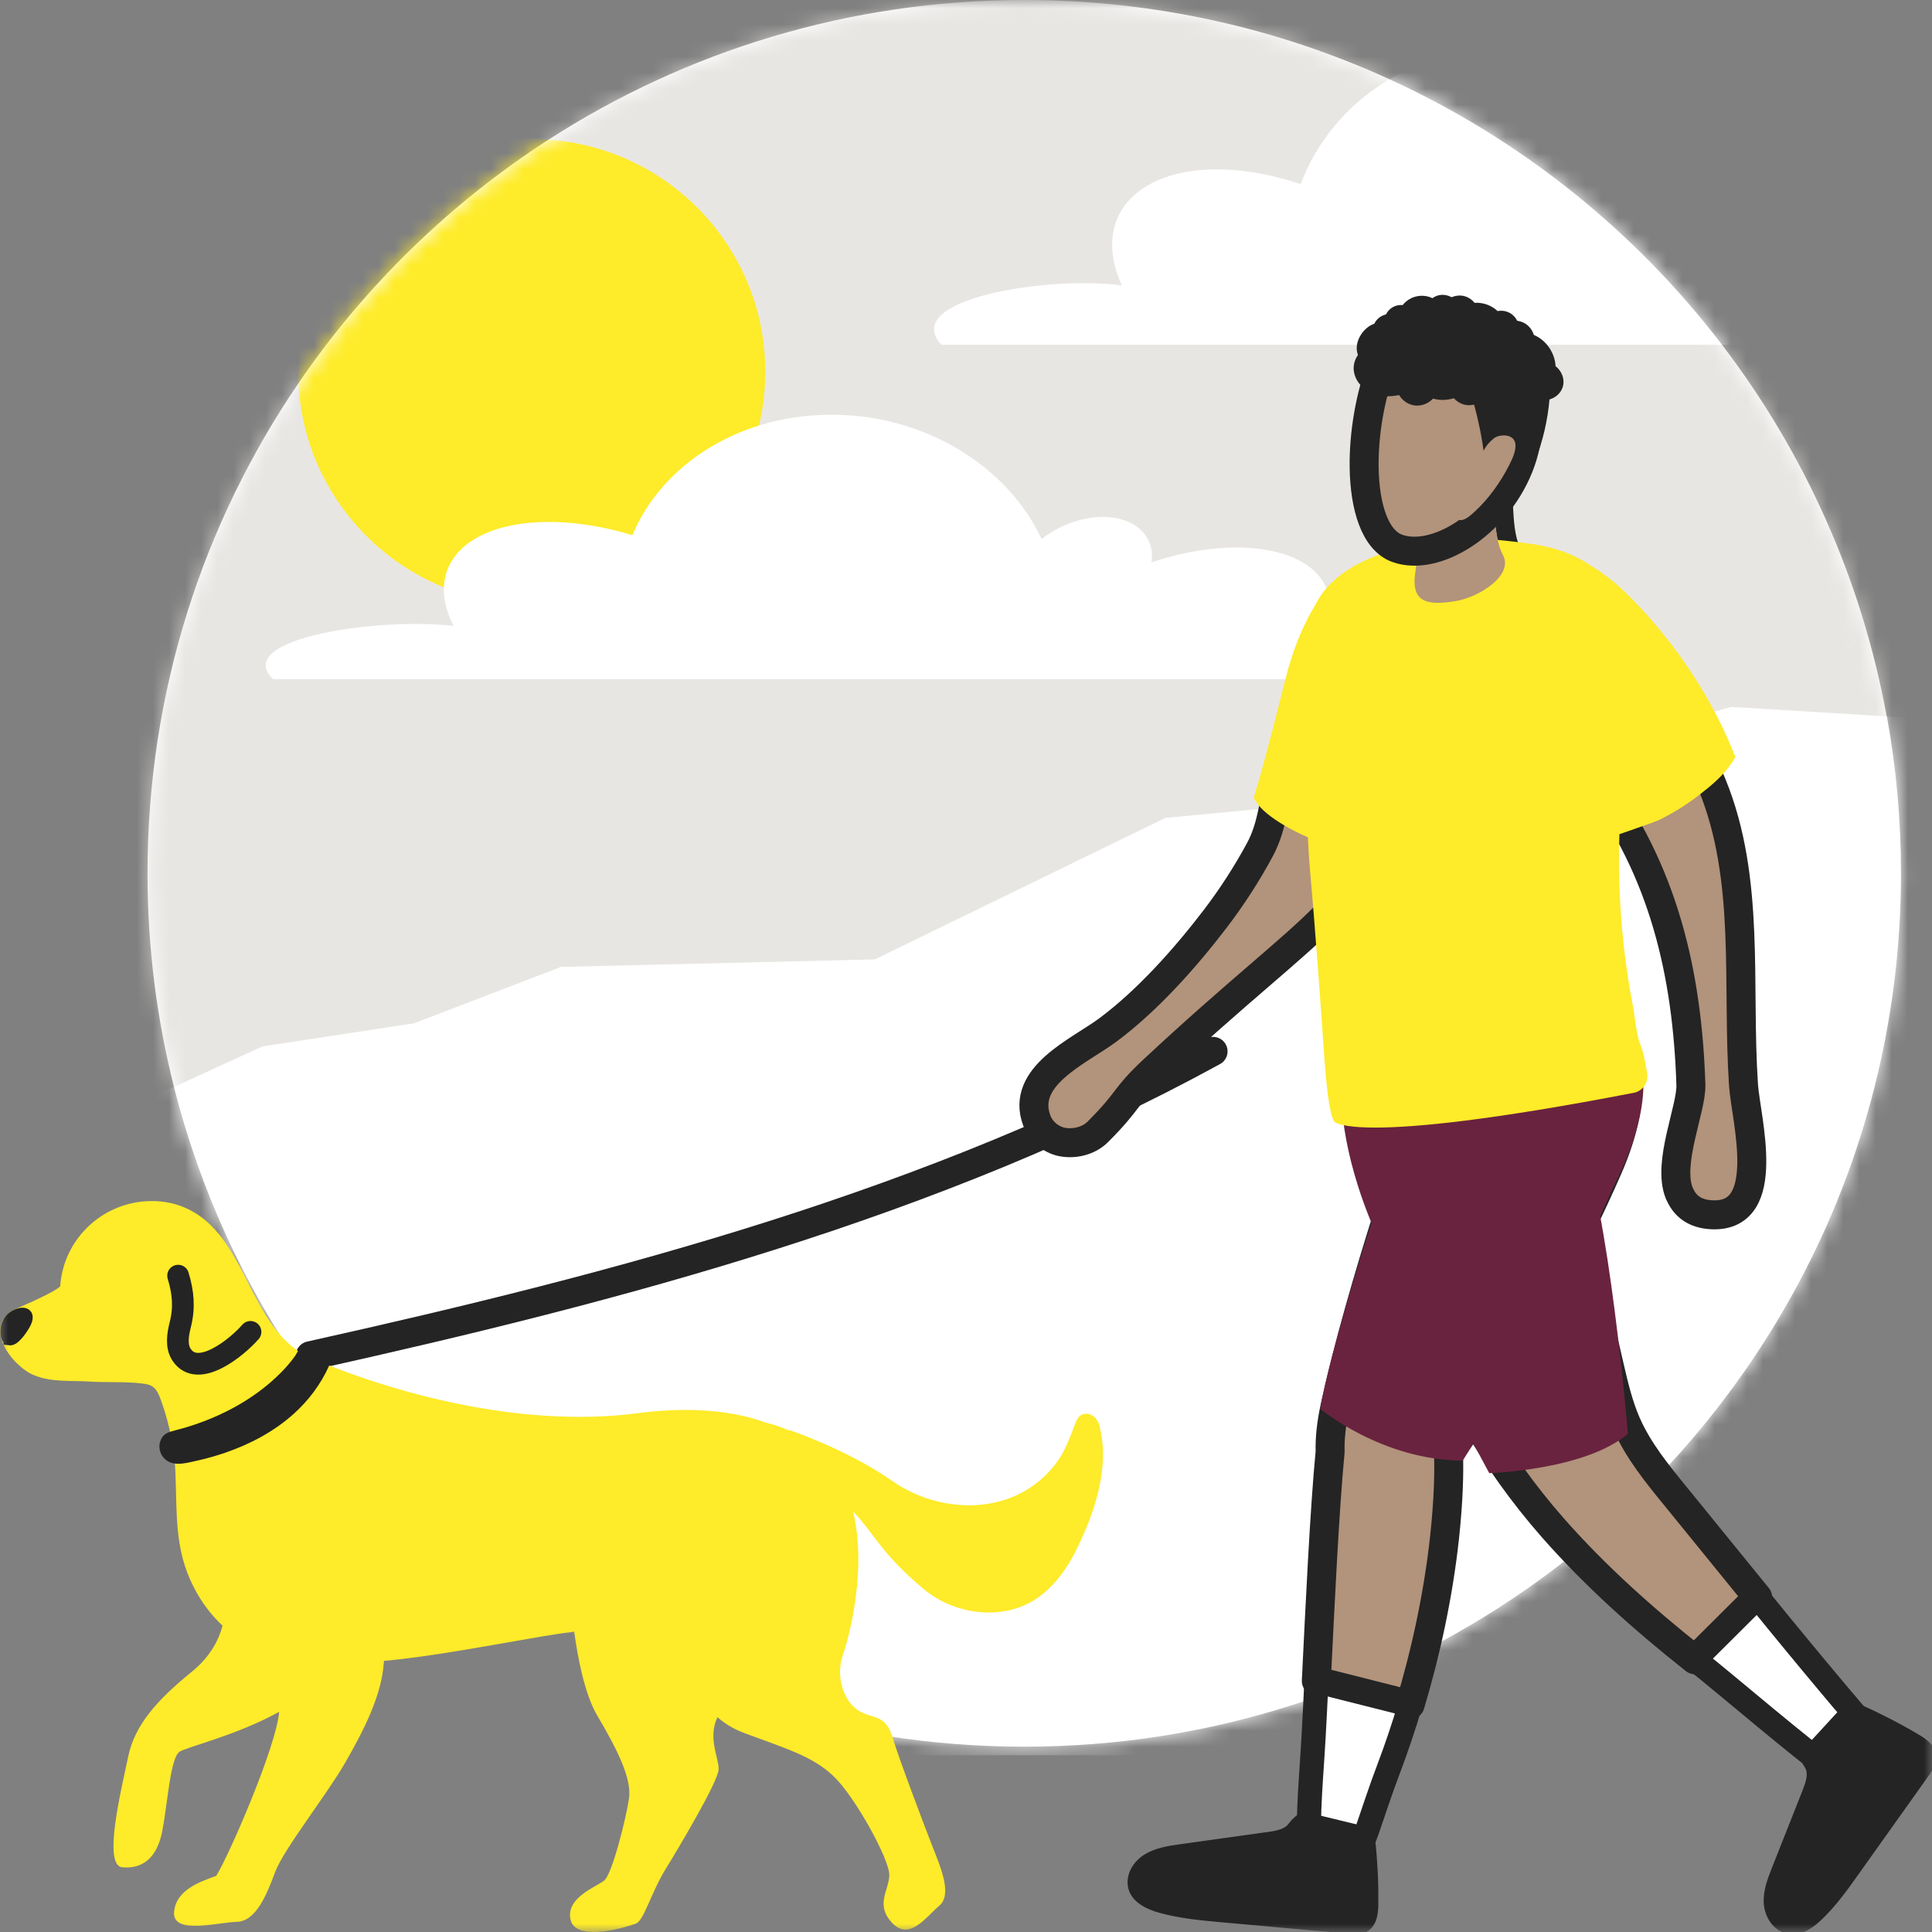 <svg width="120" height="120" viewBox="0 0 120 120" fill="none" xmlns="http://www.w3.org/2000/svg">
<rect x="0" y="0" width="120" height="120" fill="#808080" stroke="none"/>
<mask id="mask0_342_4446" style="mask-type:alpha" maskUnits="userSpaceOnUse" x="0" y="0" width="120" height="120">
<rect width="120" height="120" fill="white"/>
</mask>
<g mask="url(#mask0_342_4446)">
<path d="M117.185 44.495C115.625 35.933 112.043 28.073 106.956 21.413C101.569 14.364 94.483 8.664 86.312 4.926C79.401 1.764 71.716 0 63.611 0C52.717 0 42.572 3.192 34.059 8.682C27.928 12.636 22.642 17.789 18.539 23.801C12.617 32.483 9.162 42.959 9.162 54.244C9.162 58.822 9.732 63.262 10.806 67.51C14.039 80.337 21.862 91.347 32.433 98.715C41.264 104.871 52.015 108.489 63.617 108.489C75.22 108.489 85.965 104.871 94.801 98.715C108.87 88.905 118.073 72.646 118.073 54.244C118.073 50.914 117.773 47.657 117.197 44.495H117.185Z" fill="white"/>
<mask id="mask1_342_4446" style="mask-type:luminance" maskUnits="userSpaceOnUse" x="9" y="0" width="110" height="109">
<path d="M63.611 108.489C93.683 108.489 118.061 84.203 118.061 54.244C118.061 24.286 93.683 0 63.611 0C33.54 0 9.162 24.286 9.162 54.244C9.162 84.203 33.54 108.489 63.611 108.489Z" fill="white"/>
</mask>
<g mask="url(#mask1_342_4446)">
<path opacity="0.5" d="M127.149 -0.822H7.932V98.715H127.149V-0.822Z" fill="white"/>
<path opacity="0.5" d="M127.149 -0.822H7.932V98.715H127.149V-0.822Z" fill="#D3CFC9"/>
<path d="M33.027 37.535C41.038 37.535 47.533 31.066 47.533 23.087C47.533 15.108 41.038 8.64 33.027 8.64C25.015 8.64 18.521 15.108 18.521 23.087C18.521 31.066 25.015 37.535 33.027 37.535Z" fill="#FEEB29"/>
<path d="M89.666 42.179C92.731 39.636 86.522 38.681 82.329 39.053C83.037 37.175 82.371 35.483 80.241 34.601C77.997 33.671 74.686 33.869 71.524 34.925C71.716 33.605 70.918 32.501 69.364 32.189C67.847 31.889 66.029 32.435 64.697 33.479C62.543 28.871 57.264 25.637 51.313 25.763C45.697 25.877 41.072 28.955 39.278 33.239C36.05 32.261 32.739 32.111 30.387 33.035C27.622 34.127 26.908 36.419 28.173 38.879C23.59 38.327 14.357 39.642 16.961 42.185H89.66L89.666 42.179Z" fill="white"/>
<path d="M131.175 21.415C134.241 18.576 128.031 17.508 123.838 17.928C124.546 15.834 123.88 13.944 121.75 12.96C119.506 11.922 116.195 12.144 113.033 13.32C113.225 11.85 112.427 10.614 110.873 10.272C109.356 9.936 107.538 10.548 106.206 11.706C104.052 6.57 98.773 2.964 92.822 3.102C87.206 3.234 82.581 6.66 80.787 11.436C77.559 10.344 74.248 10.176 71.896 11.208C69.13 12.426 68.417 14.982 69.683 17.724C65.099 17.112 55.866 18.576 58.47 21.415H131.169H131.175Z" fill="white"/>
<path d="M72.388 50.8L88.712 49.258L107.526 43.907L122.218 44.801V109.023H1.585L2.263 71.158L4.104 70.576L16.313 64.99L25.708 63.562L34.839 60.058L54.336 59.59L72.388 50.8Z" fill="white"/>
</g>
<path d="M75.346 65.302C58.038 74.782 38.51 79.93 19.27 84.208" stroke="#242424" stroke-width="1.8" stroke-linecap="round" stroke-linejoin="round"/>
<path d="M68.309 88.599C68.237 88.335 68.093 88.077 67.859 87.927C67.625 87.777 67.295 87.765 67.079 87.939C66.935 88.059 66.857 88.239 66.791 88.413C66.473 89.211 66.209 90.021 65.711 90.723C65.249 91.377 64.667 91.947 64.001 92.391C61.427 94.107 57.882 93.711 55.416 91.983C52.657 90.045 49.045 88.827 49.045 88.827C49.045 88.827 49.039 88.839 49.027 88.857C48.751 88.737 48.469 88.623 48.157 88.527C47.953 88.461 47.749 88.413 47.551 88.359C45.061 87.429 42.008 87.459 39.638 87.771C33.069 88.647 25.486 86.937 19.421 84.399C15.179 82.624 15.497 76.186 10.92 74.806C10.494 74.68 10.05 74.614 9.612 74.602C6.528 74.506 3.942 76.858 3.738 79.9C3.505 80.139 2.455 80.662 1.069 81.261C-1.271 82.263 0.769 84.861 2.089 85.407C3.205 85.869 4.374 85.737 5.532 85.809C6.474 85.869 7.416 85.821 8.352 85.887C9.492 85.971 9.672 86.043 10.044 87.099C10.536 88.509 10.836 89.967 10.896 91.455C10.998 93.981 10.824 96.213 12.018 98.553C12.521 99.537 13.127 100.329 13.823 100.971C13.613 101.769 13.115 102.861 11.915 103.833C9.726 105.615 8.364 107.151 7.956 109.131C7.548 111.105 6.36 115.874 7.596 115.982C8.832 116.09 9.75 115.43 10.08 113.726C10.41 112.023 10.566 109.281 11.13 108.819C11.472 108.537 14.663 107.811 17.339 106.323C17.171 108.453 14.267 115.154 13.433 116.51C12.599 116.828 10.926 117.32 10.812 118.76C10.698 120.2 13.547 119.396 14.717 119.366C15.887 119.336 16.559 117.71 17.087 116.282C17.615 114.86 20.273 111.513 21.436 109.491C22.6 107.469 23.704 105.309 23.842 103.257C23.842 103.227 23.848 103.191 23.848 103.161C26.866 102.885 30.231 102.225 33.807 101.619C34.503 101.499 35.115 101.415 35.667 101.343C35.864 102.831 36.291 105.195 37.1 106.563C38.342 108.663 39.248 110.475 39.068 111.705C38.888 112.934 38.024 116.408 37.526 116.804C37.034 117.2 35.079 117.89 35.451 119.276C35.816 120.662 39.02 119.666 39.506 119.474C39.992 119.282 40.466 117.512 41.336 116.102C42.206 114.686 44.611 110.649 44.636 109.893C44.66 109.197 43.94 107.955 44.563 106.659C45.019 107.055 45.541 107.379 46.153 107.613C48.739 108.585 50.449 109.053 51.781 110.331C53.118 111.609 55.266 115.52 55.236 116.48C55.206 117.44 54.348 118.304 55.416 119.438C56.484 120.572 57.492 119.09 58.344 118.364C59.196 117.638 58.356 115.826 57.846 114.506C57.336 113.186 55.878 109.365 55.44 107.913C55.002 106.461 54.234 106.779 53.358 106.269C52.477 105.759 51.841 104.229 52.368 102.741C52.693 101.823 53.874 97.581 52.992 93.891C54.258 95.187 54.732 96.507 57.39 98.715C59.304 100.311 62.363 100.713 64.451 99.243C65.453 98.535 66.209 97.521 66.767 96.429C67.037 95.901 67.301 95.325 67.541 94.731C68.321 92.781 68.812 90.561 68.297 88.617L68.309 88.599Z" fill="#FEEB29"/>
<path d="M0.607 83.175C0.895 83.212 1.423 82.419 1.555 82.138C1.945 81.316 0.949 81.609 0.637 82.011C0.475 82.222 0.403 82.486 0.415 82.749C0.427 83.037 0.505 83.157 0.607 83.169V83.175Z" fill="#242424" stroke="#242424" stroke-width="0.78" stroke-miterlimit="10"/>
<path d="M11.064 79.234C11.382 80.284 11.466 81.22 11.196 82.282C11.04 82.906 10.926 83.614 11.28 84.148C12.294 85.672 14.718 83.692 15.558 82.726" stroke="#242424" stroke-width="1.35" stroke-linecap="round" stroke-linejoin="round"/>
<path d="M10.44 88.978C10.254 89.061 10.098 89.188 9.99 89.427C9.846 89.746 9.882 90.118 10.068 90.412C10.566 91.174 11.49 90.891 12.216 90.73C12.815 90.597 13.409 90.43 13.991 90.231C15.539 89.698 17.015 88.918 18.239 87.82C19.163 86.991 19.919 85.983 20.428 84.855C20.651 84.519 19.445 83.223 18.647 83.745C18.527 83.823 18.419 84.099 18.329 84.219C18.071 84.585 17.777 84.921 17.465 85.239C15.701 87.033 13.295 88.234 10.866 88.846C10.71 88.888 10.566 88.924 10.44 88.978Z" fill="#242424"/>
<path d="M104.052 92.913C102.912 91.515 101.761 90.099 101.035 88.455C100.519 87.291 100.231 86.037 99.943 84.795C99.307 82.035 98.671 79.269 98.035 76.51C96.067 80.523 93.68 84.813 91.55 88.047C92.954 90.471 94.585 92.769 96.433 94.875C99.085 97.893 102.103 100.581 105.27 103.089L109.17 99.207C107.466 97.113 105.762 95.013 104.058 92.919L104.052 92.913Z" fill="#B2937B" stroke="#242424" stroke-width="1.8" stroke-linecap="round" stroke-linejoin="round"/>
<path d="M90.447 65.914C88.665 65.674 86.745 66.268 85.701 67.708C84.752 69.01 84.632 70.768 85.01 72.334C85.274 73.42 85.754 74.41 86.24 75.394C86.918 73.258 87.555 71.386 88.022 70.096C88.466 68.866 89.325 67.312 90.447 65.914Z" fill="#B2937B" stroke="#242424" stroke-width="1.8" stroke-linecap="round" stroke-linejoin="round"/>
<path d="M116.207 107.667C116.147 107.601 116.093 107.529 116.033 107.463L113.849 109.641C114.341 110.001 114.773 110.265 114.983 110.229C115.799 110.109 117.497 109.899 117.371 109.089C117.299 108.627 116.501 108.009 116.207 107.661V107.667Z" fill="#B2937B" stroke="#242424" stroke-width="1.8" stroke-linecap="round" stroke-linejoin="round"/>
<path d="M87.38 78.154C87.11 77.182 86.672 76.288 86.234 75.394C85.046 79.126 83.721 83.679 82.911 87.411C82.683 88.473 82.593 89.385 82.617 90.159C82.263 93.825 81.981 99.915 81.759 104.409L87.584 105.879C88.55 102.663 89.33 99.111 89.726 95.475C89.978 93.117 90.008 91.431 89.972 90.291C90.47 89.625 91.004 88.863 91.544 88.035C90.824 86.787 90.164 85.509 89.57 84.195C88.688 82.233 87.95 80.212 87.374 78.142L87.38 78.154Z" fill="#B2937B" stroke="#242424" stroke-width="1.8" stroke-linecap="round" stroke-linejoin="round"/>
<path d="M82.797 116.462C83.211 116.456 83.535 116.276 83.823 115.952L81.537 115.376C81.753 116.072 82.137 116.474 82.803 116.462H82.797Z" fill="#B2937B" stroke="#242424" stroke-width="1.8" stroke-linecap="round" stroke-linejoin="round"/>
<path d="M96.073 70.414C97.063 72.31 97.549 74.416 98.029 76.498V76.51C98.713 75.124 99.343 73.768 99.895 72.502C103.242 64.792 98.599 62.788 98.599 62.788C95.593 61.204 92.552 63.292 90.446 65.914C90.8 65.962 91.154 66.028 91.496 66.142C93.523 66.832 95.089 68.518 96.079 70.414H96.073Z" fill="#B2937B" stroke="#242424" stroke-width="1.8" stroke-linecap="round" stroke-linejoin="round"/>
<path d="M98.035 76.492C97.555 74.41 97.069 72.304 96.079 70.408C95.089 68.512 93.53 66.826 91.496 66.136C91.16 66.022 90.806 65.95 90.446 65.908C89.324 67.306 88.466 68.86 88.022 70.09C87.554 71.38 86.918 73.252 86.24 75.388C86.678 76.282 87.116 77.176 87.386 78.148C87.962 80.218 88.7 82.239 89.582 84.201C90.17 85.515 90.836 86.793 91.556 88.041C93.686 84.807 96.073 80.517 98.041 76.504V76.492H98.035Z" fill="#B2937B" stroke="#242424" stroke-width="1.8" stroke-linecap="round" stroke-linejoin="round"/>
<path d="M81.585 107.949C81.405 111.111 81.087 113.907 81.537 115.377L83.823 115.953C84.633 115.029 85.107 112.875 86.265 109.827C86.733 108.591 87.177 107.271 87.591 105.891L81.765 104.421C81.699 105.783 81.639 107.001 81.585 107.955V107.949Z" fill="white" stroke="#242424" stroke-width="1.5" stroke-linecap="round" stroke-linejoin="round"/>
<path d="M114.521 105.669C114.329 105.441 114.143 105.219 113.951 104.991C112.337 103.071 110.747 101.139 109.17 99.195L105.27 103.077C107.304 104.685 111.839 108.597 113.945 110.091C114.263 110.319 112.937 108.963 113.849 109.635L116.033 107.457C115.529 106.857 115.025 106.263 114.521 105.663V105.669Z" fill="white" stroke="#242424" stroke-width="1.5" stroke-linecap="round" stroke-linejoin="round"/>
<path d="M89.312 38.027C88.574 38.027 88.046 37.835 87.698 37.433C87.32 36.995 87.2 36.347 87.338 35.453C87.524 34.223 87.5 33.809 87.458 32.897L87.446 32.579C87.35 30.431 88.796 29.297 90.182 29.153C90.338 29.135 90.488 29.129 90.632 29.129C91.466 29.129 92.132 29.399 92.606 29.933L92.738 30.071C93.002 30.353 93.332 30.695 93.374 31.223C93.38 31.337 93.392 31.469 93.398 31.625C93.434 32.327 93.501 33.503 93.873 34.187C94.136 34.679 94.136 35.219 93.873 35.753C93.326 36.857 91.712 37.715 90.464 37.913C89.996 37.985 89.63 38.021 89.312 38.021V38.027Z" fill="#CAB89A"/>
<path d="M90.632 29.711C91.358 29.711 91.844 29.951 92.174 30.317C92.432 30.611 92.762 30.881 92.792 31.271C92.846 31.925 92.84 33.509 93.356 34.469C94.033 35.729 91.868 37.103 90.374 37.337C89.984 37.397 89.624 37.439 89.312 37.439C88.256 37.439 87.692 37.001 87.914 35.537C88.13 34.115 88.076 33.701 88.028 32.549C87.944 30.719 89.18 29.843 90.242 29.729C90.38 29.717 90.506 29.705 90.632 29.705M90.632 28.535C90.47 28.535 90.296 28.547 90.122 28.565C88.418 28.739 86.75 30.185 86.864 32.597L86.882 32.915C86.924 33.815 86.942 34.187 86.768 35.357C86.606 36.425 86.768 37.229 87.266 37.805C87.728 38.345 88.4 38.603 89.318 38.603C89.672 38.603 90.062 38.567 90.56 38.489C91.934 38.273 93.746 37.331 94.399 36.017C94.747 35.315 94.741 34.571 94.387 33.917C94.081 33.347 94.015 32.207 93.985 31.601C93.979 31.439 93.967 31.295 93.961 31.181C93.901 30.449 93.463 29.987 93.169 29.675C93.127 29.633 93.085 29.591 93.05 29.543C92.642 29.087 91.898 28.547 90.638 28.547L90.632 28.535Z" fill="#242424"/>
<path d="M83.325 67.462C83.325 67.462 83.056 70.562 85 75.5C86.944 80.444 90.064 87.006 92.5 91.5C92.5 91.5 98.443 91.323 101.113 89.055C101.113 89.055 99.925 74.77 98.071 70.516C96.211 66.262 87.602 61.9 83.331 67.462H83.325Z" fill="#6A233F"/>
<path d="M99.205 62.47C99.205 62.47 90.422 62.314 87.806 68.74C85.184 75.166 82.5 84.5 82 87.5C82 87.5 85.802 90.693 90.854 90.723C90.854 90.723 97.537 80.073 100.123 73.9C105 64.5 99.205 62.47 99.205 62.47Z" fill="#6A233F"/>
<path d="M86.552 39.125C85.466 37.553 84.201 39.743 83.829 40.091C83.829 40.091 81.507 39.413 80.721 43.097C80.379 44.699 79.947 46.277 79.551 47.867C79.131 49.553 79.089 51.226 78.255 52.774C77.445 54.274 76.522 55.702 75.49 57.058C73.624 59.5 71.272 62.146 68.8 63.982C67.031 65.296 63.365 66.832 64.397 69.598C64.649 70.27 65.267 70.792 65.969 70.93C66.749 71.08 67.631 70.858 68.189 70.3C70.21 68.278 69.766 68.206 71.644 66.454C82.215 56.596 84.764 56.554 86.276 48.922C86.87 45.917 88.508 41.975 86.546 39.137L86.552 39.125Z" fill="#B2937B" stroke="#242424" stroke-width="1.8" stroke-linecap="round" stroke-linejoin="round"/>
<path d="M104.31 74.116C104.628 74.89 105.246 75.412 106.362 75.454C110.159 75.592 108.438 69.49 108.294 67.414C107.868 61.12 108.744 54.634 106.344 48.748C105.63 46.99 104.802 45.275 104.004 43.553C101.232 37.571 98.467 38.249 98.467 38.249C96.181 36.329 94.933 35.009 94.549 37.607C94.165 40.205 97.309 46.072 99.055 48.394C103.344 54.088 104.802 60.496 105.024 67.378C105.072 68.872 103.536 72.232 104.304 74.116H104.31Z" fill="#B2937B" stroke="#242424" stroke-width="1.8" stroke-linecap="round" stroke-linejoin="round"/>
<path d="M107.64 46.654C105.054 40.301 100.549 36.413 100.351 36.245C99.805 35.783 99.271 35.405 98.821 35.141C97.795 34.439 96.559 33.983 95.155 33.785C94.466 33.689 93.865 33.617 93.314 33.563L92.912 33.527C92.75 33.515 92.582 33.503 92.42 33.491L91.748 33.461C91.634 33.461 91.52 33.461 91.412 33.461H91.238C91.106 33.461 90.974 33.461 90.794 33.461H90.728C90.56 33.467 90.392 33.473 90.224 33.485L90.08 33.497C89.954 33.509 89.834 33.515 89.714 33.527L89.534 33.545C89.414 33.557 89.294 33.569 89.18 33.587L89 33.611C88.85 33.635 88.694 33.659 88.538 33.683L88.472 33.695C88.292 33.725 88.112 33.761 87.926 33.803L87.77 33.839C87.638 33.869 87.506 33.899 87.38 33.929L87.182 33.977C87.05 34.013 86.918 34.049 86.75 34.091L86.606 34.133C86.414 34.187 86.228 34.247 86.025 34.313L85.695 34.433C84.579 34.853 82.989 35.573 82.011 37.025C81.921 37.157 81.831 37.319 81.729 37.517C80.937 38.789 80.283 40.409 79.833 42.209C78.993 45.569 78.315 48.118 77.974 49.204L77.865 49.54L78.046 49.84C78.153 50.02 78.795 50.92 81.237 52.012C81.273 52.834 81.309 53.422 81.351 53.872C81.693 57.67 82.035 62.488 82.257 65.68C82.437 68.248 82.673 69.6 82.965 69.736C83.259 69.874 83.931 70.036 85.425 70.036C87.878 70.036 92.558 69.598 101.479 67.876C102.037 67.768 102.408 67.228 102.306 66.67L102.264 66.424C102.187 65.974 102.085 65.356 101.869 64.828C101.707 64.426 101.629 63.862 101.551 63.322C101.509 63.034 101.473 62.758 101.425 62.5C101.191 61.276 100.999 60.028 100.861 58.792C100.603 56.482 100.507 54.136 100.585 51.814C100.783 51.742 101.035 51.658 101.293 51.568C102.492 51.148 102.882 51.01 103.02 50.944C103.896 50.518 104.724 50.002 105.492 49.414C106.26 48.821 107.052 48.172 107.568 47.374L107.79 47.032L107.64 46.66V46.654ZM99.811 51.742H100.063V51.748H99.811V51.742Z" fill="#FEEB29"/>
<path d="M92.168 30.323C92.426 30.617 92.756 30.887 92.786 31.277C92.84 31.931 92.834 33.515 93.35 34.475C94.028 35.735 91.862 37.109 90.368 37.343C88.652 37.613 87.62 37.439 87.908 35.537C88.124 34.115 88.07 33.701 88.022 32.549C87.938 30.719 89.174 29.843 90.236 29.729C91.184 29.633 91.784 29.885 92.168 30.317V30.323Z" fill="#B2937B"/>
<path d="M90.794 20.969C90.794 20.969 87.236 19.121 85.862 22.613C85.118 24.509 84.699 26.904 84.729 29.028C84.765 31.482 85.4 33.564 86.792 34.062C89.132 34.896 92.864 32.646 94.333 28.998C95.803 25.355 94.297 21.401 90.788 20.963L90.794 20.969Z" fill="#B2937B" stroke="#242424" stroke-width="1.8" stroke-linecap="round" stroke-linejoin="round"/>
<path d="M96.877 23.015C96.805 22.907 96.715 22.817 96.619 22.745C96.601 22.343 96.463 21.948 96.223 21.593C95.977 21.233 95.647 20.963 95.269 20.802C95.167 20.471 94.933 20.177 94.603 20.027C94.483 19.974 94.357 19.938 94.231 19.919C94.165 19.788 94.075 19.668 93.967 19.572C93.739 19.373 93.427 19.271 93.109 19.308C93.079 19.308 93.049 19.314 93.019 19.32C92.636 18.965 92.114 18.773 91.586 18.809C91.4 18.581 91.142 18.419 90.848 18.371C90.614 18.329 90.374 18.371 90.158 18.461C89.924 18.329 89.654 18.287 89.408 18.329C89.252 18.359 89.102 18.425 88.97 18.521C88.7 18.389 88.394 18.341 88.082 18.389C87.698 18.449 87.356 18.653 87.122 18.948C86.894 18.93 86.672 18.977 86.486 19.091C86.312 19.194 86.174 19.349 86.084 19.529C85.916 19.572 85.754 19.649 85.616 19.77C85.508 19.866 85.418 19.98 85.358 20.111C85.31 20.123 85.269 20.142 85.221 20.166C84.632 20.43 84.117 21.239 84.309 21.936C84.315 21.965 84.327 22.002 84.345 22.044C84.141 22.337 84.045 22.692 84.087 23.034C84.183 23.784 84.843 24.414 85.688 24.57C86.108 24.648 86.528 24.612 86.906 24.54C86.936 24.594 86.972 24.642 87.008 24.69C87.23 24.972 87.56 25.152 87.902 25.188C88.238 25.218 88.598 25.11 88.874 24.882C88.922 24.84 88.964 24.804 89.006 24.756C89.426 24.876 89.888 24.864 90.302 24.732C90.506 24.966 90.8 25.128 91.124 25.164C91.268 25.176 91.418 25.164 91.556 25.128C92.132 27.216 92.402 29.376 92.354 31.548C92.354 31.824 92.522 32.076 92.785 32.166C92.852 32.19 92.924 32.202 92.996 32.202C93.194 32.202 93.385 32.112 93.505 31.95C95.059 29.892 96.019 27.378 96.241 24.81C96.265 24.804 96.289 24.798 96.313 24.786C96.667 24.666 96.943 24.396 97.057 24.06C97.171 23.724 97.105 23.346 96.895 23.04L96.877 23.015Z" fill="#242424"/>
<path d="M92.384 27.617C92.51 27.473 92.648 27.341 92.792 27.221C93.086 26.975 94.154 26.867 94.13 27.713C94.118 28.145 93.89 28.589 93.698 28.967C93.17 29.987 92.45 30.995 91.598 31.775C91.376 31.979 90.932 32.411 90.59 32.285C89.774 31.979 91.172 29.885 91.436 29.495C91.736 29.039 92.03 28.031 92.39 27.623L92.384 27.617Z" fill="#B2937B"/>
<path d="M81.009 112.838C80.733 112.934 80.433 113.24 80.265 113.468C79.941 113.9 79.329 114.014 78.777 114.086C76.972 114.338 75.166 114.59 73.36 114.842C72.628 114.944 71.872 115.058 71.254 115.436C70.636 115.814 70.18 116.546 70.384 117.26C70.588 117.974 71.422 118.334 72.1 118.52C73.336 118.863 74.62 118.983 75.898 119.097C78.543 119.337 81.183 119.577 83.829 119.811C84.123 119.835 84.434 119.859 84.704 119.739C85.221 119.493 85.304 118.839 85.31 118.292C85.316 117.626 85.31 116.954 85.274 116.288C85.238 115.592 85.184 114.896 85.112 114.206C85.094 114.056 85.07 113.894 84.957 113.792L81.015 112.838H81.009Z" fill="#242424" stroke="#242424" stroke-width="0.6" stroke-miterlimit="10"/>
<path d="M112.103 108.963C112.055 109.239 112.307 109.485 112.421 109.737C112.643 110.223 112.445 110.781 112.253 111.279C111.611 112.899 110.969 114.513 110.333 116.133C110.076 116.787 109.812 117.465 109.848 118.173C109.884 118.869 110.297 119.613 111.017 119.805C111.737 119.997 112.439 119.487 112.931 119.019C113.819 118.173 114.533 117.171 115.241 116.169C116.711 114.105 118.175 112.047 119.644 109.983C119.806 109.755 119.98 109.503 119.998 109.227C120.034 108.681 119.506 108.279 119.032 108.003C118.456 107.661 117.869 107.337 117.275 107.031C116.657 106.713 116.027 106.407 115.385 106.125C115.247 106.065 114.971 105.981 114.827 106.023L112.115 108.975L112.103 108.963Z" fill="#242424" stroke="#242424" stroke-width="0.6" stroke-miterlimit="10"/>
</g>
</svg>
